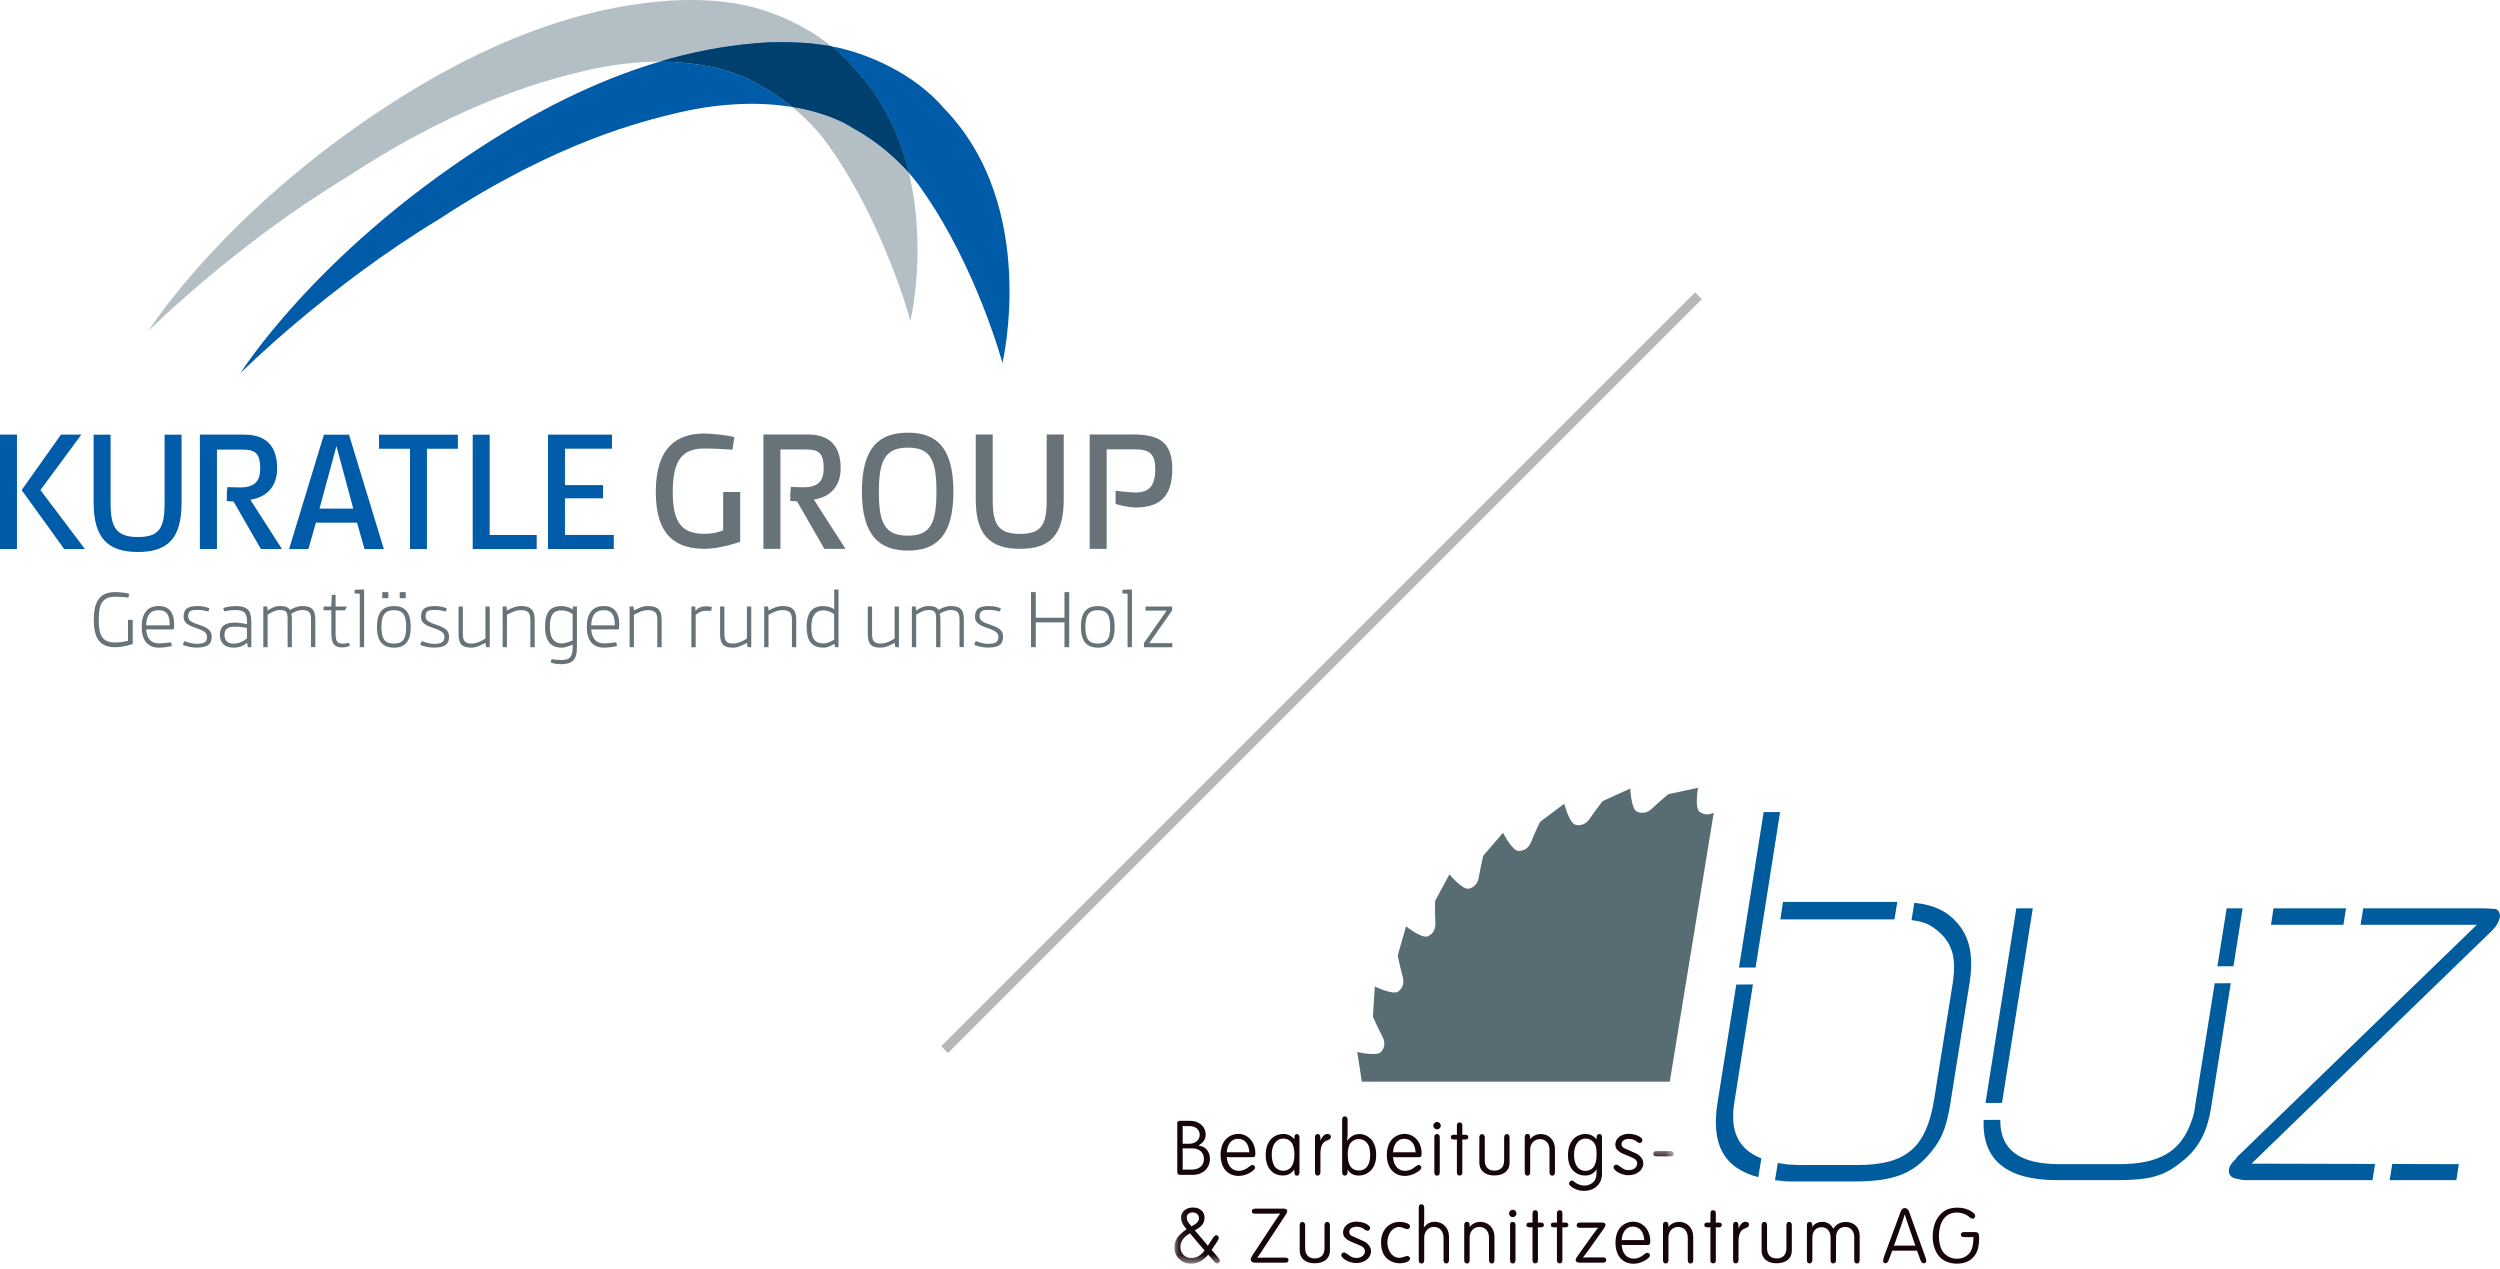 <svg width="262" height="133" viewBox="0 0 262 133" fill="none" xmlns="http://www.w3.org/2000/svg">
<g clip-path="url(#clip0_3926_234)">
<path d="M69.144 6.457C62.3 8.482 55.966 11.797 50.305 15.474C32.914 26.773 25.186 39.118 25.186 39.118C25.186 39.118 34.173 30.112 46.113 22.907C58.363 14.861 67.371 12.695 70.973 11.83C75.976 10.661 80.001 10.722 83.009 11.208C82.072 10.447 80.972 9.681 79.7 8.985C78.771 8.347 75.198 6.461 69.14 6.461L69.144 6.457Z" fill="#005CA8"/>
<path d="M99.035 11.464C95.709 7.544 90.91 5.794 88.567 5.172C88.095 5.049 87.614 4.941 87.137 4.855C87.932 5.497 88.697 6.218 89.396 7.041C92.58 10.36 94.333 14.297 95.253 18.114C96.257 19.254 96.751 20.061 96.751 20.061C102.382 28.111 105.055 38.043 105.055 38.043C105.055 38.043 108.917 21.762 99.035 11.46V11.464Z" fill="#005CA8"/>
<g style="mix-blend-mode:multiply">
<path d="M87.138 4.855C84.159 2.442 80.779 1.239 78.93 0.754C74.495 -0.42 69.428 0.128 69.428 0.128C58.731 1.038 48.97 5.654 40.661 11.052C23.27 22.351 15.547 34.695 15.547 34.695C15.547 34.695 24.533 25.694 36.474 18.484C48.723 10.438 57.727 8.272 61.333 7.408C64.278 6.72 66.881 6.461 69.144 6.461C72.349 5.514 75.658 4.842 79.068 4.554C79.068 4.554 83.109 4.118 87.138 4.863V4.855Z" fill="#B3BEC5"/>
</g>
<g style="mix-blend-mode:multiply">
<path d="M89.345 13.403C88.659 12.933 86.525 11.776 83.015 11.208C85.793 13.464 87.111 15.647 87.111 15.647C92.742 23.697 95.415 33.629 95.415 33.629C95.415 33.629 97.189 26.147 95.252 18.117C94.047 16.75 92.098 14.91 89.341 13.403H89.345Z" fill="#B3BEC5"/>
</g>
<g style="mix-blend-mode:multiply">
<path d="M87.141 4.855C83.116 4.109 79.071 4.546 79.071 4.546C75.661 4.834 72.347 5.505 69.147 6.452C75.205 6.452 78.774 8.338 79.707 8.977C80.978 9.672 82.083 10.442 83.016 11.2C86.526 11.772 88.66 12.925 89.346 13.395C92.103 14.902 94.048 16.742 95.257 18.11C94.337 14.296 92.584 10.356 89.4 7.037C88.701 6.214 87.936 5.489 87.141 4.851V4.855Z" fill="#005CA8"/>
</g>
<path d="M87.141 4.855C83.116 4.109 79.071 4.546 79.071 4.546C75.661 4.834 72.347 5.505 69.147 6.452C75.205 6.452 78.774 8.338 79.707 8.977C80.978 9.672 82.083 10.442 83.016 11.2C86.526 11.772 88.66 12.925 89.346 13.395C92.103 14.902 94.048 16.742 95.257 18.11C94.337 14.296 92.584 10.356 89.4 7.037C88.701 6.214 87.936 5.489 87.141 4.851V4.855Z" fill="#00406F"/>
<path d="M1.778 57.536H0V45.549H1.778V57.536ZM8.899 57.536H6.727L2.268 51.359L6.388 45.549H8.526L4.234 51.359L8.899 57.536Z" fill="#005CA8"/>
<path d="M17.25 45.553H19.028V52.685C19.028 56.412 17.589 57.849 14.46 57.849C11.33 57.849 9.812 56.412 9.812 52.685V45.553H11.59V52.685C11.59 55.246 12.138 56.28 14.46 56.28C16.782 56.28 17.25 55.246 17.25 52.685V45.553Z" fill="#005CA8"/>
<path d="M22.727 57.536H20.948V45.549H25.596C27.977 45.549 29.044 46.838 29.044 49.09C29.044 50.972 27.977 52.096 26.233 52.372L29.55 57.536H27.341L24.475 52.558C24.195 52.558 23.764 52.504 23.764 52.504C23.764 52.006 23.764 51.433 23.839 51.046C23.839 51.046 24.68 51.083 25.132 51.083C26.743 51.083 27.27 50.383 27.27 49.09C27.27 47.633 26.856 47.118 25.471 47.118H22.735V57.536H22.727Z" fill="#005CA8"/>
<path d="M36.575 45.553L40.227 57.54H38.202L37.416 54.773H33.106L32.32 57.54H30.295L33.947 45.553H36.57H36.575ZM33.483 53.299H37.022L35.261 46.752L33.483 53.299Z" fill="#005CA8"/>
<path d="M39.722 45.553H47.985V47.028H44.743V57.54H42.965V47.028H39.722V45.553Z" fill="#005CA8"/>
<path d="M49.539 45.553H51.317V56.066H56.245V57.54H49.539V45.553Z" fill="#005CA8"/>
<path d="M59.207 56.062H64.323V57.536H57.429V45.549H64.135V47.023H59.207V50.84H63.198V52.224H59.207V56.062Z" fill="#005CA8"/>
<path d="M75.789 51.561H77.572V56.778C77.572 56.778 75.53 57.515 73.861 57.515C70.899 57.515 68.727 56.206 68.727 51.557C68.727 46.908 70.903 45.434 73.806 45.434C74.48 45.434 76.467 45.619 76.952 45.821L76.764 47.13C76.764 47.13 75.057 47.003 73.802 47.003C71.48 47.003 70.505 48.258 70.505 51.557C70.505 54.855 71.497 55.946 73.861 55.946C75.003 55.946 75.789 55.576 75.789 55.576V51.557V51.561Z" fill="#677379"/>
<path d="M81.784 57.519H80.006V45.533H84.654C87.034 45.533 88.101 46.826 88.101 49.074C88.101 50.956 87.034 52.08 85.29 52.356L88.607 57.519H86.394L83.528 52.541C83.248 52.541 82.817 52.488 82.817 52.488C82.817 51.989 82.817 51.417 82.892 51.03C82.892 51.03 83.737 51.067 84.185 51.067C85.796 51.067 86.323 50.367 86.323 49.074C86.323 47.617 85.913 47.102 84.524 47.102H81.788V57.519H81.784Z" fill="#677379"/>
<path d="M95.16 45.347C98.122 45.347 99.917 46.879 99.917 51.524C99.917 56.169 98.118 57.7 95.16 57.7C92.202 57.7 90.328 56.169 90.328 51.524C90.328 46.879 92.127 45.347 95.16 45.347ZM95.16 56.136C97.52 56.136 98.139 54.843 98.139 51.524C98.139 48.205 97.52 46.912 95.16 46.912C92.801 46.912 92.106 48.201 92.106 51.524C92.106 54.847 92.725 56.136 95.16 56.136Z" fill="#677379"/>
<path d="M109.702 45.533H111.48V52.356C111.48 56.082 110.036 57.519 106.907 57.519C103.778 57.519 102.259 56.082 102.259 52.356V45.533H104.037V52.356C104.037 54.921 104.581 55.951 106.903 55.951C109.225 55.951 109.693 54.917 109.693 52.356V45.533H109.702Z" fill="#677379"/>
<path d="M115.978 57.519H114.2V45.533H118.752C121.525 45.533 122.856 46.364 122.856 49.164C122.856 51.965 121.601 53.183 119.032 53.183C118.095 53.183 116.915 52.813 116.915 52.813V51.429C116.915 51.429 118.283 51.614 119.032 51.614C120.643 51.614 121.073 50.639 121.073 49.16C121.073 47.682 120.567 47.093 118.994 47.093H115.978V57.511V57.519Z" fill="#677379"/>
<path d="M13.408 64.96H13.906V67.492C13.906 67.492 12.923 67.83 12.12 67.83C10.693 67.83 9.827 67.2 9.827 64.96C9.827 62.72 10.693 62.053 12.095 62.053C12.421 62.053 13.295 62.114 13.546 62.238L13.454 62.637C13.454 62.637 12.839 62.539 12.09 62.539C10.664 62.539 10.35 63.366 10.35 64.956C10.35 66.545 10.676 67.336 12.12 67.336C12.672 67.336 13.412 67.159 13.412 67.159V64.956L13.408 64.96Z" fill="#677379"/>
<path d="M18.02 67.678C17.769 67.801 16.991 67.875 16.665 67.875C15.473 67.875 14.849 67.101 14.849 65.697C14.849 64.293 15.443 63.511 16.636 63.511C17.665 63.511 18.25 64.132 18.25 65.446C18.25 65.639 18.234 65.829 18.204 65.96H15.318C15.389 66.982 15.87 67.426 16.661 67.426C17.167 67.426 17.924 67.311 17.924 67.311L18.016 67.673L18.02 67.678ZM17.786 65.536C17.786 64.507 17.506 63.947 16.64 63.947C15.774 63.947 15.368 64.408 15.313 65.536H17.786Z" fill="#677379"/>
<path d="M21.832 64.087C21.832 64.087 21.246 63.918 20.756 63.918C20.033 63.918 19.719 63.988 19.719 64.61C19.719 65.639 22.183 65.293 22.183 66.681C22.183 67.365 21.965 67.871 20.576 67.871C20.024 67.871 19.413 67.702 19.158 67.579L19.313 67.188C19.313 67.188 20.045 67.472 20.576 67.472C21.3 67.472 21.698 67.356 21.698 66.735C21.698 65.66 19.242 65.981 19.242 64.672C19.242 63.856 19.61 63.515 20.715 63.515C21.221 63.515 21.698 63.638 21.953 63.762L21.836 64.083L21.832 64.087Z" fill="#677379"/>
<path d="M26.335 67.826H25.975L25.895 67.365C25.645 67.57 25.239 67.871 24.469 67.871C23.532 67.871 23.042 67.34 23.042 66.537C23.042 65.606 23.62 65.248 24.594 65.248C24.954 65.248 25.561 65.326 25.887 65.417V65.158C25.887 64.223 25.599 63.931 24.64 63.931C24.063 63.931 23.494 64.075 23.494 64.075L23.394 63.729C23.645 63.605 24.314 63.515 24.64 63.515C25.887 63.515 26.339 63.914 26.339 65.158V67.822L26.335 67.826ZM25.883 65.808C25.485 65.718 25.063 65.676 24.603 65.676C23.846 65.676 23.527 65.944 23.527 66.52C23.527 67.142 23.871 67.451 24.465 67.451C25.122 67.451 25.565 67.159 25.883 66.908V65.804V65.808Z" fill="#677379"/>
<path d="M30.594 67.826H30.142V64.939C30.142 64.227 30.071 63.926 29.339 63.926C28.895 63.926 28.519 64.141 28.046 64.425V67.826H27.594V63.56H28L28.046 63.976C28.406 63.762 28.749 63.515 29.339 63.515C29.828 63.515 30.188 63.593 30.385 63.922C30.711 63.745 31.117 63.515 31.657 63.515C32.539 63.515 33.046 63.762 33.046 64.935V67.822H32.594V64.935C32.594 64.206 32.397 63.931 31.657 63.931C31.242 63.931 30.933 64.108 30.535 64.305C30.573 64.474 30.59 64.696 30.59 64.935V67.822L30.594 67.826Z" fill="#677379"/>
<path d="M33.906 63.564H34.718L34.772 62.366L35.169 62.32V63.564H36.341L36.161 63.963H35.169V66.36C35.169 67.364 35.42 67.451 35.964 67.451C36.253 67.451 36.571 67.36 36.571 67.36L36.663 67.661C36.412 67.784 36.203 67.846 35.877 67.846C35.199 67.846 34.722 67.64 34.722 66.356V63.959H33.91V63.56L33.906 63.564Z" fill="#677379"/>
<path d="M38.155 67.826H37.703V62.222L37.163 62.193V61.818C37.163 61.818 37.607 61.781 37.887 61.781H38.159V67.822L38.155 67.826Z" fill="#677379"/>
<path d="M41.291 63.519C42.446 63.519 43.044 64.169 43.044 65.697C43.044 67.225 42.45 67.875 41.291 67.875C40.132 67.875 39.505 67.225 39.505 65.697C39.505 64.169 40.099 63.519 41.291 63.519ZM41.291 67.447C42.157 67.447 42.571 67.031 42.571 65.697C42.571 64.363 42.157 63.947 41.291 63.947C40.425 63.947 39.973 64.363 39.973 65.697C39.973 67.031 40.387 67.447 41.291 67.447ZM40.065 62.053H40.697V62.691H40.065V62.053ZM41.889 62.053H42.521V62.691H41.889V62.053Z" fill="#677379"/>
<path d="M46.71 64.087C46.71 64.087 46.124 63.918 45.635 63.918C44.911 63.918 44.597 63.988 44.597 64.61C44.597 65.639 47.061 65.293 47.061 66.681C47.061 67.365 46.844 67.871 45.455 67.871C44.902 67.871 44.292 67.702 44.036 67.579L44.191 67.188C44.191 67.188 44.923 67.472 45.455 67.472C46.178 67.472 46.576 67.356 46.576 66.735C46.576 65.66 44.12 65.981 44.12 64.672C44.12 63.856 44.492 63.515 45.593 63.515C46.099 63.515 46.576 63.638 46.831 63.762L46.714 64.083L46.71 64.087Z" fill="#677379"/>
<path d="M51.325 67.826H50.944L50.873 67.365C50.521 67.542 50.023 67.871 49.421 67.871C48.538 67.871 48.057 67.624 48.057 66.45V63.564H48.509V66.45C48.509 67.204 48.781 67.447 49.421 67.447C50.115 67.447 50.873 66.916 50.873 66.916V63.568H51.325V67.834V67.826Z" fill="#677379"/>
<path d="M56.034 67.826H55.582V64.939C55.582 64.227 55.331 63.943 54.599 63.943C54.047 63.943 53.716 64.141 53.126 64.425V67.826H52.675V63.56H53.08L53.126 63.976C53.578 63.762 54.013 63.515 54.599 63.515C55.411 63.515 56.034 63.737 56.034 64.935V67.822V67.826Z" fill="#677379"/>
<path d="M60.011 67.562C59.685 67.694 59.233 67.875 58.89 67.875C57.672 67.875 57.12 67.13 57.12 65.697C57.12 64.124 57.681 63.519 58.835 63.519C59.388 63.519 59.81 63.716 60.019 63.873L60.057 63.564H60.463V67.83C60.463 69.18 59.957 69.609 58.764 69.609C58.438 69.609 57.961 69.547 57.71 69.423L57.802 69.077C57.802 69.077 58.379 69.168 58.769 69.168C59.672 69.168 60.015 68.9 60.015 67.834V67.566L60.011 67.562ZM58.89 67.43C59.296 67.43 60.011 67.121 60.011 67.121V64.367C60.011 64.367 59.542 63.967 58.848 63.967C58.053 63.967 57.622 64.383 57.622 65.701C57.622 66.92 58.112 67.434 58.894 67.434L58.89 67.43Z" fill="#677379"/>
<path d="M64.666 67.678C64.415 67.801 63.637 67.875 63.311 67.875C62.118 67.875 61.495 67.101 61.495 65.697C61.495 64.293 62.089 63.511 63.282 63.511C64.311 63.511 64.896 64.132 64.896 65.446C64.896 65.639 64.88 65.829 64.85 65.96H61.964C62.035 66.982 62.516 67.426 63.311 67.426C63.817 67.426 64.574 67.311 64.574 67.311L64.666 67.673V67.678ZM64.432 65.536C64.432 64.507 64.152 63.947 63.286 63.947C62.42 63.947 62.014 64.408 61.959 65.536H64.432Z" fill="#677379"/>
<path d="M69.34 67.826H68.889V64.939C68.889 64.227 68.638 63.943 67.905 63.943C67.353 63.943 67.023 64.141 66.433 64.425V67.826H65.981V63.56H66.387L66.433 63.976C66.885 63.762 67.32 63.515 67.905 63.515C68.717 63.515 69.34 63.737 69.34 64.935V67.822V67.826Z" fill="#677379"/>
<path d="M74.534 64.017C74.4 64.009 74.191 64.009 73.974 64.009C73.304 64.009 72.907 64.453 72.907 64.453V67.83H72.455V63.564H72.861L72.886 64.009C73.158 63.708 73.472 63.539 74.015 63.539C74.241 63.539 74.476 63.576 74.601 63.609L74.53 64.017H74.534Z" fill="#677379"/>
<path d="M78.731 67.826H78.351L78.279 67.365C77.928 67.542 77.43 67.871 76.828 67.871C75.945 67.871 75.464 67.624 75.464 66.45V63.564H75.916V66.45C75.916 67.204 76.188 67.447 76.828 67.447C77.522 67.447 78.279 66.916 78.279 66.916V63.568H78.731V67.834V67.826Z" fill="#677379"/>
<path d="M83.446 67.826H82.994V64.939C82.994 64.227 82.743 63.943 82.011 63.943C81.459 63.943 81.128 64.141 80.538 64.425V67.826H80.087V63.56H80.493L80.538 63.976C80.99 63.762 81.421 63.515 82.011 63.515C82.823 63.515 83.446 63.737 83.446 64.935V67.822V67.826Z" fill="#677379"/>
<path d="M84.532 65.722C84.532 64.141 85.181 63.519 86.222 63.519C86.745 63.519 87.197 63.671 87.423 63.856V61.785H87.875V67.826H87.515L87.452 67.472C87.047 67.686 86.783 67.871 86.314 67.871C85.043 67.871 84.536 67.126 84.536 65.722H84.532ZM86.31 67.426C86.725 67.426 87.067 67.241 87.419 67.035V64.371C87.419 64.371 86.959 63.963 86.264 63.963C85.499 63.963 85.026 64.523 85.026 65.722C85.026 67.134 85.549 67.426 86.306 67.426H86.31Z" fill="#677379"/>
<path d="M94.208 67.826H93.827L93.756 67.365C93.404 67.542 92.906 67.871 92.304 67.871C91.421 67.871 90.94 67.624 90.94 66.45V63.564H91.392V66.45C91.392 67.204 91.664 67.447 92.304 67.447C92.999 67.447 93.756 66.916 93.756 66.916V63.568H94.208V67.834V67.826Z" fill="#677379"/>
<path d="M98.558 67.826H98.106V64.939C98.106 64.227 98.035 63.926 97.303 63.926C96.86 63.926 96.483 64.141 96.015 64.425V67.826H95.563V63.56H95.969L96.015 63.976C96.374 63.762 96.717 63.515 97.303 63.515C97.793 63.515 98.152 63.593 98.349 63.922C98.675 63.745 99.081 63.515 99.621 63.515C100.504 63.515 101.01 63.762 101.01 64.935V67.822H100.558V64.935C100.558 64.206 100.357 63.931 99.621 63.931C99.207 63.931 98.897 64.108 98.5 64.305C98.537 64.474 98.554 64.696 98.554 64.935V67.822L98.558 67.826Z" fill="#677379"/>
<path d="M104.771 64.087C104.771 64.087 104.185 63.918 103.695 63.918C102.972 63.918 102.658 63.988 102.658 64.61C102.658 65.639 105.122 65.293 105.122 66.681C105.122 67.365 104.904 67.871 103.515 67.871C102.963 67.871 102.352 67.702 102.097 67.579L102.252 67.188C102.252 67.188 102.984 67.472 103.515 67.472C104.239 67.472 104.637 67.356 104.637 66.735C104.637 65.66 102.181 65.981 102.181 64.672C102.181 63.856 102.549 63.515 103.653 63.515C104.16 63.515 104.637 63.638 104.892 63.762L104.775 64.083L104.771 64.087Z" fill="#677379"/>
<path d="M111.556 65.224H108.548V67.826H108.05V62.053H108.548V64.738H111.556V62.053H112.054V67.826H111.556V65.224Z" fill="#677379"/>
<path d="M115.066 63.519C116.22 63.519 116.819 64.169 116.819 65.697C116.819 67.224 116.225 67.875 115.066 67.875C113.907 67.875 113.279 67.224 113.279 65.697C113.279 64.169 113.873 63.519 115.066 63.519ZM115.066 67.447C115.932 67.447 116.346 67.031 116.346 65.697C116.346 64.363 115.932 63.947 115.066 63.947C114.2 63.947 113.748 64.363 113.748 65.697C113.748 67.031 114.162 67.447 115.066 67.447Z" fill="#677379"/>
<path d="M118.62 67.826H118.169V62.222L117.629 62.193V61.818C117.629 61.818 118.072 61.781 118.353 61.781H118.625V67.822L118.62 67.826Z" fill="#677379"/>
<path d="M120.437 67.402H122.855V67.83H119.885V67.393L122.269 63.992H120.056V63.564H122.838V63.98L120.437 67.402Z" fill="#677379"/>
</g>
<path d="M124.114 120.352C124.034 120.352 124.011 120.352 123.939 120.337C123.947 120.417 123.947 120.44 123.947 120.519V122.404C123.947 122.483 123.947 122.507 123.939 122.579C124.011 122.571 124.034 122.571 124.114 122.571H124.922C125.682 122.571 126.174 122.135 126.174 121.462C126.174 120.788 125.698 120.352 124.962 120.352H124.114ZM124.114 118.016C124.034 118.016 124.011 118.016 123.939 118C123.947 118.079 123.947 118.103 123.947 118.182V119.695C123.947 119.775 123.947 119.798 123.939 119.87C124.011 119.862 124.034 119.862 124.114 119.862H124.645C125.27 119.862 125.73 119.465 125.73 118.935C125.73 118.388 125.302 118.016 124.661 118.016H124.114ZM125.627 120.052C126.039 120.138 126.245 120.241 126.459 120.471C126.681 120.717 126.799 121.058 126.799 121.446C126.799 122.436 126.055 123.125 125.001 123.125H123.726C123.457 123.125 123.377 123.045 123.377 122.777V117.77C123.377 117.533 123.448 117.461 123.702 117.461H124.732C125.666 117.461 126.355 118.071 126.355 118.896C126.355 119.386 126.118 119.751 125.627 120.02V120.052Z" fill="#17050D"/>
<path d="M130.755 120.757C130.842 120.757 130.858 120.757 130.928 120.773C130.889 119.878 130.446 119.347 129.74 119.347C129.059 119.347 128.616 119.894 128.568 120.773C128.647 120.757 128.663 120.757 128.75 120.757H130.755ZM128.758 121.272C128.663 121.272 128.647 121.272 128.568 121.256C128.624 122.159 129.107 122.706 129.843 122.706C130.184 122.706 130.549 122.563 130.874 122.294C131.063 122.143 131.158 122.088 131.254 122.088C131.404 122.088 131.531 122.214 131.531 122.357C131.531 122.452 131.475 122.547 131.364 122.642C130.96 122.998 130.35 123.237 129.812 123.237C128.647 123.237 127.919 122.389 127.919 121.042C127.919 120.338 128.117 119.759 128.482 119.379C128.806 119.038 129.289 118.832 129.772 118.832C130.802 118.832 131.562 119.704 131.562 120.876C131.562 121.201 131.499 121.272 131.229 121.272H128.758Z" fill="#17050D"/>
<path d="M133.278 120.995C133.278 121.581 133.428 122.08 133.674 122.357C133.864 122.555 134.181 122.698 134.458 122.698C134.886 122.698 135.218 122.508 135.409 122.159C135.59 121.842 135.654 121.518 135.654 120.892C135.654 120.552 135.558 120.091 135.448 119.886C135.258 119.537 134.901 119.323 134.505 119.323C133.761 119.323 133.278 119.973 133.278 120.995ZM135.615 122.603C135.282 123.023 134.941 123.189 134.442 123.189C133.325 123.189 132.644 122.373 132.644 121.026C132.644 120.345 132.842 119.751 133.214 119.371C133.531 119.038 134.007 118.84 134.481 118.84C134.949 118.84 135.352 119.03 135.615 119.371L135.646 119.363V119.284C135.654 118.983 135.734 118.849 135.907 118.849C136.089 118.849 136.185 118.983 136.185 119.228V122.856C136.185 123.094 136.089 123.212 135.915 123.212C135.725 123.212 135.654 123.086 135.646 122.777V122.619L135.615 122.603Z" fill="#17050D"/>
<path d="M138.374 119.529C138.62 119.03 138.834 118.84 139.127 118.84C139.341 118.84 139.483 118.959 139.483 119.133C139.483 119.212 139.444 119.307 139.396 119.355C139.333 119.418 139.325 119.418 139.024 119.545C138.573 119.735 138.382 120.139 138.382 120.939V122.856C138.382 123.062 138.264 123.205 138.081 123.205C137.907 123.205 137.812 123.086 137.812 122.856V119.189C137.812 118.967 137.907 118.849 138.089 118.849C138.303 118.849 138.382 118.99 138.382 119.371V119.426C138.382 119.434 138.374 119.45 138.359 119.474C138.359 119.482 138.351 119.498 138.343 119.521L138.374 119.529Z" fill="#17050D"/>
<path d="M141.458 119.91C141.315 120.186 141.244 120.527 141.244 121.019C141.244 122.127 141.64 122.674 142.432 122.674C142.717 122.674 143.01 122.547 143.2 122.341C143.462 122.064 143.597 121.612 143.597 121.019C143.597 120.408 143.462 119.973 143.192 119.704C142.994 119.49 142.701 119.371 142.417 119.371C142.004 119.371 141.648 119.577 141.458 119.91ZM141.197 122.611C141.22 122.698 141.229 122.722 141.229 122.746V122.849C141.229 123.063 141.11 123.205 140.935 123.205C140.753 123.205 140.658 123.078 140.658 122.849V117.351C140.658 117.122 140.753 116.995 140.935 116.995C141.117 116.995 141.229 117.13 141.229 117.351V118.429C141.229 118.935 141.229 119.047 141.188 119.506L141.22 119.514C141.561 119.07 141.965 118.849 142.464 118.849C142.899 118.849 143.335 119.038 143.652 119.355C144.033 119.743 144.222 120.305 144.222 121.034C144.222 121.755 144.033 122.302 143.636 122.69C143.311 123.014 142.868 123.196 142.393 123.196C141.894 123.196 141.592 123.046 141.22 122.603L141.197 122.611Z" fill="#17050D"/>
<path d="M148.177 120.757C148.263 120.757 148.28 120.757 148.351 120.773C148.312 119.878 147.868 119.347 147.163 119.347C146.482 119.347 146.038 119.894 145.99 120.773C146.07 120.757 146.085 120.757 146.173 120.757H148.177ZM146.181 121.272C146.085 121.272 146.07 121.272 145.99 121.256C146.046 122.159 146.529 122.706 147.266 122.706C147.606 122.706 147.971 122.563 148.296 122.294C148.485 122.143 148.58 122.088 148.676 122.088C148.826 122.088 148.953 122.214 148.953 122.357C148.953 122.452 148.897 122.547 148.786 122.642C148.382 122.998 147.773 123.237 147.234 123.237C146.07 123.237 145.341 122.389 145.341 121.042C145.341 120.338 145.539 119.759 145.904 119.379C146.228 119.038 146.712 118.832 147.194 118.832C148.225 118.832 148.985 119.704 148.985 120.876C148.985 121.201 148.921 121.272 148.652 121.272H146.181Z" fill="#17050D"/>
<path d="M150.318 119.188C150.318 118.959 150.413 118.848 150.596 118.848C150.786 118.848 150.889 118.966 150.889 119.188V122.856C150.889 123.077 150.778 123.212 150.604 123.212C150.421 123.212 150.318 123.086 150.318 122.856V119.188ZM150.992 117.969C150.992 118.183 150.818 118.357 150.604 118.357C150.39 118.357 150.215 118.183 150.215 117.969C150.215 117.755 150.39 117.58 150.604 117.58C150.818 117.58 150.992 117.755 150.992 117.969Z" fill="#17050D"/>
<path d="M152.682 119.593C152.682 119.514 152.682 119.49 152.697 119.419C152.65 119.426 152.634 119.426 152.587 119.426H152.484C152.159 119.426 152.048 119.363 152.048 119.173C152.048 118.983 152.151 118.919 152.484 118.919H152.587C152.634 118.919 152.65 118.919 152.697 118.928C152.682 118.856 152.682 118.832 152.682 118.753V117.969C152.682 117.739 152.777 117.628 152.967 117.628C153.157 117.628 153.252 117.739 153.252 117.969V118.753C153.252 118.832 153.252 118.856 153.236 118.928C153.3 118.919 153.324 118.919 153.387 118.919H153.522C153.759 118.919 153.878 118.999 153.878 119.165C153.878 119.347 153.767 119.426 153.53 119.426H153.395C153.324 119.426 153.308 119.426 153.236 119.419C153.252 119.49 153.252 119.514 153.252 119.593V122.857C153.252 123.094 153.157 123.197 152.959 123.197C152.769 123.197 152.682 123.086 152.682 122.857V119.593Z" fill="#17050D"/>
<path d="M155.035 119.212C155.035 118.982 155.138 118.855 155.312 118.855C155.494 118.855 155.605 118.99 155.605 119.212V121.62C155.605 122.293 155.977 122.682 156.611 122.682C157.261 122.682 157.633 122.293 157.633 121.62V119.212C157.633 118.99 157.744 118.848 157.91 118.848C158.092 118.848 158.203 118.982 158.203 119.212V121.857C158.203 122.69 157.601 123.189 156.587 123.189C155.637 123.189 155.035 122.674 155.035 121.857V119.212Z" fill="#17050D"/>
<path d="M160.353 119.379C160.655 119.03 161.035 118.849 161.471 118.849C162.342 118.849 162.959 119.506 162.959 120.424V122.856C162.959 123.078 162.857 123.212 162.683 123.212C162.5 123.212 162.389 123.078 162.389 122.856V120.519C162.389 119.831 161.993 119.379 161.384 119.379C160.781 119.379 160.362 119.846 160.362 120.495V122.856C160.362 123.078 160.259 123.212 160.077 123.212C159.895 123.212 159.792 123.086 159.792 122.856V119.181C159.792 118.951 159.879 118.84 160.077 118.84C160.275 118.84 160.362 118.959 160.362 119.228V119.292C160.362 119.292 160.353 119.307 160.346 119.331C160.338 119.339 160.33 119.347 160.33 119.371L160.353 119.379Z" fill="#17050D"/>
<path d="M164.958 121.019C164.958 122.056 165.409 122.706 166.13 122.706C166.558 122.706 166.907 122.508 167.089 122.167C167.208 121.945 167.295 121.597 167.311 121.28C167.319 121.145 167.319 121.019 167.319 120.852C167.319 120.33 167.239 120.013 167.057 119.759C166.851 119.49 166.518 119.323 166.186 119.323C165.433 119.323 164.958 119.988 164.958 121.019ZM167.327 122.571C166.97 123.014 166.613 123.196 166.114 123.196C165.647 123.196 165.211 123.023 164.887 122.698C164.507 122.31 164.324 121.779 164.324 121.034C164.324 120.345 164.531 119.759 164.894 119.371C165.219 119.038 165.687 118.84 166.146 118.84C166.613 118.84 167.01 119.03 167.327 119.403L167.35 119.395C167.35 119.371 167.342 119.355 167.335 119.347C167.327 119.323 167.319 119.307 167.319 119.3V119.236C167.319 118.982 167.422 118.849 167.619 118.849C167.801 118.849 167.888 118.967 167.888 119.204V123.039C167.888 124.068 167.113 124.804 166.012 124.804C165.473 124.804 164.935 124.607 164.562 124.274C164.475 124.195 164.435 124.124 164.435 124.044C164.435 123.878 164.577 123.727 164.737 123.727C164.824 123.727 164.855 123.743 165.022 123.878C165.306 124.108 165.695 124.25 166.036 124.25C166.502 124.25 166.954 124.013 167.152 123.664C167.263 123.474 167.319 123.181 167.319 122.817V122.714C167.319 122.69 167.319 122.69 167.358 122.579L167.327 122.571Z" fill="#17050D"/>
<path d="M170.245 120.978C169.556 120.693 169.287 120.4 169.287 119.949C169.287 119.315 169.889 118.823 170.681 118.823C171.196 118.823 171.711 118.99 172.004 119.251C172.075 119.315 172.115 119.402 172.115 119.513C172.115 119.664 172.027 119.759 171.877 119.775C171.735 119.782 171.703 119.775 171.449 119.576C171.275 119.442 170.99 119.362 170.689 119.362C170.238 119.362 169.936 119.584 169.936 119.917C169.936 120.028 169.984 120.138 170.047 120.202C170.158 120.313 170.214 120.337 170.752 120.567C171.457 120.86 171.647 120.955 171.822 121.121C172.091 121.358 172.218 121.62 172.218 121.929C172.218 122.626 171.544 123.164 170.666 123.164C170.174 123.164 169.675 122.983 169.318 122.682C169.161 122.539 169.104 122.452 169.104 122.341C169.104 122.182 169.232 122.055 169.39 122.055C169.493 122.055 169.588 122.111 169.833 122.293C170.182 122.555 170.388 122.634 170.689 122.634C171.196 122.634 171.576 122.333 171.576 121.921C171.576 121.731 171.489 121.572 171.291 121.438C171.22 121.391 171.085 121.319 170.935 121.264L170.245 120.978Z" fill="#17050D"/>
<mask id="mask0_3926_234" style="mask-type:luminance" maskUnits="userSpaceOnUse" x="123" y="120" width="53" height="13">
<path d="M123.132 120.511H175.421V132.431H123.132V120.511Z" fill="white"/>
</mask>
<g mask="url(#mask0_3926_234)">
<path d="M175.064 120.63C175.294 120.63 175.421 120.733 175.421 120.916C175.421 121.09 175.294 121.185 175.064 121.185H173.608C173.385 121.185 173.259 121.082 173.259 120.9C173.259 120.725 173.385 120.63 173.608 120.63H175.064Z" fill="#17050D"/>
</g>
<mask id="mask1_3926_234" style="mask-type:luminance" maskUnits="userSpaceOnUse" x="123" y="120" width="53" height="13">
<path d="M123.132 120.511H175.421V132.431H123.132V120.511Z" fill="white"/>
</mask>
<g mask="url(#mask1_3926_234)">
<path d="M125.65 127.646C125.65 127.306 125.373 127.06 124.977 127.06C124.605 127.06 124.367 127.274 124.367 127.607C124.367 127.773 124.414 127.916 124.549 128.114C124.62 128.225 124.708 128.336 124.795 128.446C124.834 128.494 124.866 128.525 124.866 128.525C125.445 128.217 125.65 127.987 125.65 127.646ZM124.708 129.255C124.074 129.595 123.71 130.11 123.71 130.672C123.71 131.362 124.177 131.837 124.858 131.837C125.404 131.837 125.864 131.575 126.236 131.053L124.708 129.255ZM126.782 131.678C126.703 131.599 126.687 131.575 126.624 131.488C126.062 132.146 125.515 132.431 124.795 132.431C124.311 132.431 123.931 132.288 123.598 131.963C123.234 131.623 123.084 131.259 123.084 130.744C123.084 129.967 123.417 129.461 124.359 128.819C123.971 128.423 123.773 128.011 123.773 127.591C123.773 126.982 124.296 126.546 125.025 126.546C125.753 126.546 126.236 126.966 126.236 127.599C126.236 127.995 126.094 128.311 125.808 128.549C125.666 128.668 125.476 128.795 125.214 128.953C125.294 129.033 125.317 129.056 125.396 129.152L126.332 130.244C126.45 130.387 126.482 130.419 126.577 130.561C126.703 130.387 126.759 130.3 126.878 130.102C127.226 129.548 127.321 129.437 127.496 129.453C127.623 129.461 127.726 129.587 127.726 129.738C127.726 129.889 127.646 130.023 126.981 130.989L127.67 131.797C127.797 131.948 127.844 132.035 127.844 132.122C127.844 132.273 127.702 132.407 127.543 132.407C127.432 132.407 127.353 132.344 127.068 132.011L126.782 131.678Z" fill="#17050D"/>
</g>
<path d="M131.779 131.812C132.088 131.797 132.151 131.797 132.508 131.797H134.686C134.916 131.797 135.035 131.892 135.035 132.066C135.035 132.24 134.924 132.328 134.702 132.328H131.501C131.232 132.328 131.074 132.193 131.074 131.971C131.074 131.868 131.122 131.765 131.264 131.544L133.736 127.789C133.917 127.511 133.965 127.448 134.148 127.194L134.139 127.178C133.831 127.194 133.766 127.194 133.411 127.194H131.501C131.295 127.194 131.192 127.107 131.192 126.941C131.192 126.751 131.311 126.664 131.565 126.664H134.527C134.789 126.664 134.9 126.751 134.9 126.941C134.9 127.044 134.852 127.147 134.662 127.424L132.183 131.202C132.001 131.48 131.953 131.544 131.771 131.797L131.779 131.812Z" fill="#17050D"/>
<path d="M136.209 128.414C136.209 128.185 136.313 128.058 136.487 128.058C136.669 128.058 136.78 128.193 136.78 128.414V130.823C136.78 131.495 137.152 131.884 137.786 131.884C138.436 131.884 138.807 131.495 138.807 130.823V128.414C138.807 128.193 138.918 128.05 139.085 128.05C139.267 128.05 139.378 128.185 139.378 128.414V131.06C139.378 131.892 138.776 132.391 137.762 132.391C136.812 132.391 136.209 131.876 136.209 131.06V128.414Z" fill="#17050D"/>
<path d="M141.711 130.181C141.022 129.896 140.752 129.603 140.752 129.151C140.752 128.518 141.355 128.027 142.146 128.027C142.662 128.027 143.177 128.193 143.469 128.455C143.54 128.518 143.58 128.605 143.58 128.715C143.58 128.866 143.493 128.961 143.343 128.977C143.2 128.985 143.168 128.977 142.914 128.779C142.741 128.644 142.456 128.565 142.154 128.565C141.703 128.565 141.402 128.787 141.402 129.12C141.402 129.23 141.45 129.341 141.512 129.405C141.624 129.516 141.679 129.54 142.218 129.769C142.923 130.063 143.113 130.158 143.287 130.323C143.556 130.561 143.683 130.823 143.683 131.132C143.683 131.828 143.01 132.367 142.131 132.367C141.64 132.367 141.141 132.185 140.784 131.884C140.626 131.741 140.57 131.654 140.57 131.544C140.57 131.385 140.697 131.259 140.855 131.259C140.958 131.259 141.054 131.314 141.299 131.496C141.647 131.757 141.853 131.836 142.154 131.836C142.662 131.836 143.042 131.535 143.042 131.124C143.042 130.934 142.955 130.775 142.757 130.64C142.685 130.593 142.551 130.522 142.4 130.466L141.711 130.181Z" fill="#17050D"/>
<path d="M147.695 128.336C147.75 128.383 147.774 128.446 147.774 128.525C147.774 128.684 147.639 128.818 147.481 128.818C147.441 128.818 147.37 128.794 147.251 128.755C146.974 128.637 146.792 128.589 146.626 128.589C145.944 128.589 145.397 129.31 145.397 130.204C145.397 131.099 145.944 131.82 146.633 131.82C146.752 131.82 146.934 131.781 147.116 131.725C147.346 131.646 147.409 131.63 147.473 131.63C147.647 131.63 147.774 131.741 147.774 131.892C147.774 132.177 147.298 132.391 146.657 132.391C146.213 132.391 145.746 132.225 145.413 131.947C144.954 131.56 144.732 130.981 144.732 130.173C144.732 128.937 145.548 128.05 146.696 128.05C147.093 128.05 147.497 128.169 147.695 128.336Z" fill="#17050D"/>
<path d="M149.249 128.605C149.557 128.217 149.899 128.043 150.342 128.043C151.236 128.043 151.855 128.684 151.855 129.611V132.058C151.855 132.272 151.744 132.415 151.569 132.415C151.395 132.415 151.285 132.28 151.285 132.058V129.729C151.285 129.041 150.881 128.581 150.278 128.581C149.692 128.581 149.257 129.056 149.257 129.706V132.058C149.257 132.288 149.154 132.415 148.971 132.415C148.789 132.415 148.686 132.288 148.686 132.058V126.561C148.686 126.332 148.789 126.205 148.971 126.205C149.154 126.205 149.257 126.34 149.257 126.561V127.567C149.257 128.051 149.257 128.161 149.217 128.597L149.249 128.605Z" fill="#17050D"/>
<path d="M154.012 128.581C154.313 128.233 154.694 128.051 155.13 128.051C156.001 128.051 156.619 128.708 156.619 129.627V132.058C156.619 132.28 156.516 132.415 156.341 132.415C156.159 132.415 156.048 132.28 156.048 132.058V129.722C156.048 129.033 155.652 128.581 155.042 128.581C154.44 128.581 154.021 129.048 154.021 129.698V132.058C154.021 132.28 153.918 132.415 153.736 132.415C153.553 132.415 153.45 132.288 153.45 132.058V128.384C153.45 128.154 153.537 128.043 153.736 128.043C153.934 128.043 154.021 128.161 154.021 128.43V128.494C154.021 128.494 154.012 128.51 154.005 128.533C153.996 128.542 153.989 128.549 153.989 128.574L154.012 128.581Z" fill="#17050D"/>
<path d="M158.253 128.392C158.253 128.161 158.349 128.051 158.53 128.051C158.72 128.051 158.823 128.17 158.823 128.392V132.059C158.823 132.281 158.712 132.415 158.538 132.415C158.356 132.415 158.253 132.289 158.253 132.059V128.392ZM158.926 127.172C158.926 127.385 158.752 127.56 158.538 127.56C158.324 127.56 158.15 127.385 158.15 127.172C158.15 126.958 158.324 126.784 158.538 126.784C158.752 126.784 158.926 126.958 158.926 127.172Z" fill="#17050D"/>
<path d="M160.607 128.794C160.607 128.715 160.607 128.691 160.623 128.621C160.575 128.628 160.56 128.628 160.512 128.628H160.409C160.084 128.628 159.973 128.565 159.973 128.375C159.973 128.185 160.076 128.122 160.409 128.122H160.512C160.56 128.122 160.575 128.122 160.623 128.13C160.607 128.058 160.607 128.034 160.607 127.955V127.171C160.607 126.941 160.702 126.831 160.892 126.831C161.082 126.831 161.177 126.941 161.177 127.171V127.955C161.177 128.034 161.177 128.058 161.161 128.13C161.225 128.122 161.248 128.122 161.312 128.122H161.446C161.684 128.122 161.803 128.201 161.803 128.367C161.803 128.549 161.692 128.628 161.454 128.628H161.32C161.248 128.628 161.232 128.628 161.161 128.621C161.177 128.691 161.177 128.715 161.177 128.794V132.058C161.177 132.296 161.082 132.399 160.885 132.399C160.694 132.399 160.607 132.288 160.607 132.058V128.794Z" fill="#17050D"/>
<path d="M163.166 128.794C163.166 128.715 163.166 128.691 163.182 128.621C163.134 128.628 163.119 128.628 163.072 128.628H162.968C162.644 128.628 162.533 128.565 162.533 128.375C162.533 128.185 162.636 128.122 162.968 128.122H163.072C163.119 128.122 163.134 128.122 163.182 128.13C163.166 128.058 163.166 128.034 163.166 127.955V127.171C163.166 126.941 163.261 126.831 163.452 126.831C163.642 126.831 163.737 126.941 163.737 127.171V127.955C163.737 128.034 163.737 128.058 163.721 128.13C163.784 128.122 163.808 128.122 163.872 128.122H164.006C164.244 128.122 164.362 128.201 164.362 128.367C164.362 128.549 164.251 128.628 164.014 128.628H163.879C163.808 128.628 163.792 128.628 163.721 128.621C163.737 128.691 163.737 128.715 163.737 128.794V132.058C163.737 132.296 163.642 132.399 163.444 132.399C163.253 132.399 163.166 132.288 163.166 132.058V128.794Z" fill="#17050D"/>
<path d="M165.917 131.789C166.243 131.773 166.305 131.773 166.686 131.773H168.001C168.231 131.773 168.334 131.86 168.334 132.034C168.334 132.24 168.223 132.328 167.961 132.328H165.585C165.284 132.328 165.133 132.232 165.133 132.042C165.133 131.923 165.173 131.844 165.434 131.48L167.003 129.286C167.225 128.985 167.264 128.929 167.47 128.676L167.454 128.66C167.13 128.676 167.066 128.676 166.686 128.676H165.648C165.347 128.676 165.236 128.605 165.236 128.407C165.236 128.209 165.363 128.122 165.648 128.122H167.842C168.12 128.122 168.254 128.201 168.254 128.359C168.254 128.47 168.191 128.605 168.04 128.818L166.369 131.163C166.147 131.464 166.108 131.519 165.902 131.773L165.917 131.789Z" fill="#17050D"/>
<path d="M172.139 129.959C172.226 129.959 172.241 129.959 172.313 129.975C172.273 129.08 171.83 128.549 171.125 128.549C170.444 128.549 170 129.096 169.953 129.975C170.032 129.959 170.048 129.959 170.135 129.959H172.139ZM170.143 130.474C170.048 130.474 170.032 130.474 169.953 130.458C170.008 131.361 170.492 131.908 171.228 131.908C171.569 131.908 171.933 131.765 172.257 131.495C172.448 131.346 172.543 131.29 172.638 131.29C172.788 131.29 172.915 131.416 172.915 131.56C172.915 131.654 172.86 131.749 172.749 131.844C172.344 132.201 171.735 132.439 171.196 132.439C170.032 132.439 169.303 131.591 169.303 130.244C169.303 129.539 169.501 128.961 169.865 128.58C170.19 128.24 170.673 128.034 171.156 128.034C172.187 128.034 172.947 128.905 172.947 130.078C172.947 130.403 172.883 130.474 172.614 130.474H170.143Z" fill="#17050D"/>
<path d="M174.844 128.581C175.144 128.233 175.524 128.051 175.96 128.051C176.831 128.051 177.45 128.708 177.45 129.627V132.058C177.45 132.28 177.347 132.415 177.172 132.415C176.99 132.415 176.88 132.28 176.88 132.058V129.722C176.88 129.033 176.483 128.581 175.873 128.581C175.272 128.581 174.852 129.048 174.852 129.698V132.058C174.852 132.28 174.749 132.415 174.566 132.415C174.384 132.415 174.281 132.288 174.281 132.058V128.384C174.281 128.154 174.368 128.043 174.566 128.043C174.764 128.043 174.852 128.161 174.852 128.43V128.494C174.852 128.494 174.844 128.51 174.836 128.533C174.828 128.542 174.82 128.549 174.82 128.574L174.844 128.581Z" fill="#17050D"/>
<path d="M179.25 128.794C179.25 128.715 179.25 128.691 179.265 128.621C179.218 128.628 179.202 128.628 179.154 128.628H179.051C178.726 128.628 178.615 128.565 178.615 128.375C178.615 128.185 178.719 128.122 179.051 128.122H179.154C179.202 128.122 179.218 128.122 179.265 128.13C179.25 128.058 179.25 128.034 179.25 127.955V127.171C179.25 126.941 179.345 126.831 179.535 126.831C179.724 126.831 179.819 126.941 179.819 127.171V127.955C179.819 128.034 179.819 128.058 179.803 128.13C179.867 128.122 179.891 128.122 179.954 128.122H180.089C180.327 128.122 180.445 128.201 180.445 128.367C180.445 128.549 180.334 128.628 180.097 128.628H179.962C179.891 128.628 179.875 128.628 179.803 128.621C179.819 128.691 179.819 128.715 179.819 128.794V132.058C179.819 132.296 179.724 132.399 179.527 132.399C179.337 132.399 179.25 132.288 179.25 132.058V128.794Z" fill="#17050D"/>
<path d="M182.19 128.731C182.436 128.233 182.65 128.043 182.942 128.043C183.156 128.043 183.299 128.161 183.299 128.336C183.299 128.414 183.26 128.51 183.212 128.557C183.149 128.621 183.141 128.621 182.839 128.747C182.389 128.937 182.198 129.342 182.198 130.142V132.058C182.198 132.265 182.079 132.407 181.897 132.407C181.723 132.407 181.628 132.288 181.628 132.058V128.391C181.628 128.17 181.723 128.051 181.905 128.051C182.119 128.051 182.198 128.193 182.198 128.574V128.628C182.198 128.637 182.19 128.652 182.175 128.676C182.175 128.684 182.167 128.7 182.159 128.724L182.19 128.731Z" fill="#17050D"/>
<path d="M184.616 128.414C184.616 128.185 184.719 128.058 184.893 128.058C185.076 128.058 185.187 128.193 185.187 128.414V130.823C185.187 131.495 185.559 131.884 186.192 131.884C186.842 131.884 187.215 131.495 187.215 130.823V128.414C187.215 128.193 187.325 128.05 187.491 128.05C187.674 128.05 187.785 128.185 187.785 128.414V131.06C187.785 131.892 187.182 132.391 186.169 132.391C185.218 132.391 184.616 131.876 184.616 131.06V128.414Z" fill="#17050D"/>
<path d="M192.146 128.763C192.399 128.32 192.866 128.058 193.437 128.058C194.3 128.058 194.894 128.644 194.894 129.484V132.058C194.894 132.28 194.783 132.415 194.609 132.415C194.427 132.415 194.324 132.28 194.324 132.058V129.642C194.324 129.024 193.935 128.58 193.381 128.58C192.787 128.58 192.415 129.008 192.415 129.682V132.058C192.415 132.272 192.304 132.407 192.122 132.407C191.948 132.407 191.845 132.28 191.845 132.058V129.682C191.845 129.04 191.464 128.612 190.894 128.612C190.316 128.612 189.936 129.04 189.936 129.682V132.058C189.936 132.272 189.824 132.407 189.642 132.407C189.461 132.407 189.365 132.288 189.365 132.058V128.407C189.365 128.169 189.453 128.058 189.635 128.058C189.833 128.058 189.927 128.177 189.936 128.423V128.486C189.936 128.494 189.927 128.509 189.92 128.533C189.912 128.542 189.904 128.557 189.904 128.58L189.936 128.589C190.149 128.241 190.514 128.05 190.974 128.05C191.48 128.05 191.876 128.288 192.13 128.763H192.146Z" fill="#17050D"/>
<path d="M200.287 130.538C200.508 130.538 200.548 130.538 200.738 130.546C200.667 130.371 200.659 130.348 200.58 130.118L199.97 128.336C199.796 127.845 199.764 127.742 199.637 127.298H199.606C199.479 127.742 199.439 127.845 199.273 128.336L198.648 130.11C198.568 130.332 198.552 130.363 198.481 130.546C198.679 130.538 198.719 130.538 198.948 130.538H200.287ZM197.958 132.003C197.855 132.281 197.744 132.392 197.594 132.392C197.459 132.392 197.349 132.289 197.349 132.146C197.349 132.027 197.396 131.837 197.475 131.615L199.202 126.941C199.281 126.736 199.447 126.601 199.637 126.601C199.804 126.601 199.986 126.744 200.058 126.941L201.76 131.694C201.839 131.908 201.871 132.043 201.871 132.162C201.871 132.296 201.76 132.392 201.601 132.392C201.467 132.392 201.349 132.281 201.269 132.075L200.905 131.068H198.307L197.958 132.003Z" fill="#17050D"/>
<path d="M206.968 129.119C207.301 129.119 207.412 129.262 207.412 129.705C207.412 130.616 207.253 131.21 206.905 131.645C206.5 132.161 205.875 132.43 205.083 132.43C204.291 132.43 203.642 132.153 203.198 131.638C202.802 131.179 202.548 130.402 202.548 129.665C202.548 128.596 202.825 127.796 203.411 127.21C203.856 126.751 204.386 126.561 205.186 126.561C205.717 126.561 206.256 126.719 206.667 126.996C206.905 127.154 207 127.273 207 127.424C207 127.598 206.889 127.717 206.73 127.717C206.667 127.717 206.612 127.701 206.549 127.661C206.525 127.646 206.619 127.717 206.232 127.424C205.946 127.21 205.503 127.075 205.067 127.075C203.895 127.075 203.198 128.026 203.198 129.61C203.198 130.109 203.333 130.703 203.515 131.02C203.831 131.582 204.426 131.915 205.098 131.915C205.717 131.915 206.232 131.638 206.516 131.155C206.722 130.814 206.81 130.354 206.817 129.634C206.77 129.634 206.73 129.642 206.707 129.642C206.66 129.65 206.619 129.65 206.603 129.65H205.843C205.622 129.65 205.495 129.555 205.495 129.388C205.495 129.214 205.622 129.119 205.843 129.119H206.968Z" fill="#17050D"/>
<path d="M261.406 95.247C261.039 95.247 260.725 95.195 260.358 95.195H247.665L247.387 96.922H259.571L234.806 120.904C234.649 121.059 234.439 121.217 234.335 121.427C233.759 122.003 233.654 122.212 233.602 122.525C233.496 122.998 233.759 123.416 234.335 123.521C234.752 123.626 235.12 123.679 235.434 123.679H248.636L248.909 121.982L235.958 121.95L261.143 97.551C261.302 97.392 261.406 97.236 261.562 97.079C261.825 96.66 261.928 96.4 261.979 96.189C262.086 95.665 261.771 95.247 261.406 95.247ZM245.865 95.195H238.261L238 96.922H245.587L245.865 95.195ZM250.436 123.679H257.425L257.688 122.003L250.709 121.986L250.436 123.679Z" fill="#005C9C"/>
<path d="M230.001 116.191C229.95 116.61 229.844 117.029 229.687 117.448C228.587 120.642 226.388 122.004 222.043 122.004H215.865C211.611 122.004 209.607 120.491 209.627 117.362L207.886 117.37C207.723 121.519 210.237 123.679 215.602 123.679H221.781C225.341 123.679 226.755 123.261 228.587 121.794C230.367 120.434 231.311 118.704 231.729 116.034L233.786 103.04L232.1 103.048L230.001 116.191ZM213.037 95.196H211.309L208.081 115.591L209.809 115.583L213.037 95.196ZM233.354 95.196L232.384 101.269L234.068 101.262L235.028 95.196H233.354Z" fill="#005C9C"/>
<path d="M142.237 110.245L142.721 113.356H174.993L179.603 85.17C179.228 85.357 178.687 85.504 178.11 85.066C177.575 84.656 177.957 82.561 177.957 82.561L174.85 83.226C174.85 83.226 173.747 84.143 173.283 84.595C172.998 84.87 172.41 85.45 171.542 85.049C170.932 84.764 170.855 82.636 170.855 82.636L167.963 83.952C167.963 83.952 167.083 85.083 166.726 85.626C166.506 85.953 166.057 86.646 165.122 86.44C164.464 86.294 163.934 84.231 163.934 84.231L161.391 86.139C161.391 86.139 160.775 87.431 160.542 88.039C160.4 88.406 160.109 89.18 159.152 89.179C158.478 89.178 157.516 87.276 157.516 87.276L155.443 89.684C155.443 89.684 155.118 91.079 155.021 91.722C154.961 92.112 154.843 92.93 153.909 93.133C153.251 93.277 151.904 91.626 151.904 91.626L150.394 94.427C150.394 94.427 150.376 95.855 150.419 96.505C150.445 96.899 150.505 97.722 149.635 98.123C149.024 98.403 147.354 97.081 147.354 97.081L146.48 100.139C146.48 100.139 146.77 101.539 146.952 102.163C147.061 102.544 147.296 103.335 146.532 103.912C145.996 104.317 144.08 103.384 144.08 103.384L143.883 106.559C143.883 106.559 144.467 107.864 144.779 108.435C144.966 108.783 145.368 109.506 144.745 110.233C144.308 110.743 142.237 110.245 142.237 110.245Z" fill="#576C73"/>
<path d="M181.76 115.526L183.707 103.171L181.962 103.179L179.986 115.632C179.315 119.914 180.647 122.418 184.273 123.368L184.589 121.4C182.172 120.441 181.273 118.538 181.76 115.526ZM198.834 94.524H186.858L186.581 96.356H198.539L198.834 94.524ZM205.078 96.677C204.038 95.507 202.739 94.834 200.62 94.613L200.327 96.431C201.402 96.549 202.1 96.814 202.709 97.271C204.539 98.617 205.078 100.178 204.647 103.033L202.709 115.149C201.901 120.212 199.854 122.095 194.634 122.095H188.492C188.114 122.095 187.792 122.041 187.415 122.041C187.025 122 186.663 121.942 186.313 121.876L186.021 123.688C186.282 123.718 186.544 123.746 186.822 123.765C187.146 123.818 187.469 123.818 187.792 123.818H194.308C198.725 123.818 200.825 122.903 202.816 120.156C203.572 119.08 204.057 117.896 204.432 115.418L206.424 102.923C206.856 100.018 206.371 98.131 205.078 96.677ZM186.554 85.102H184.832L182.245 101.401L183.987 101.394L186.554 85.102Z" fill="#005C9C"/>
<path d="M99 110L178 31" stroke="#B7B7B7"/>
<defs>
<clipPath id="clip0_3926_234">
<rect width="123" height="70" fill="white"/>
</clipPath>
</defs>
</svg>
